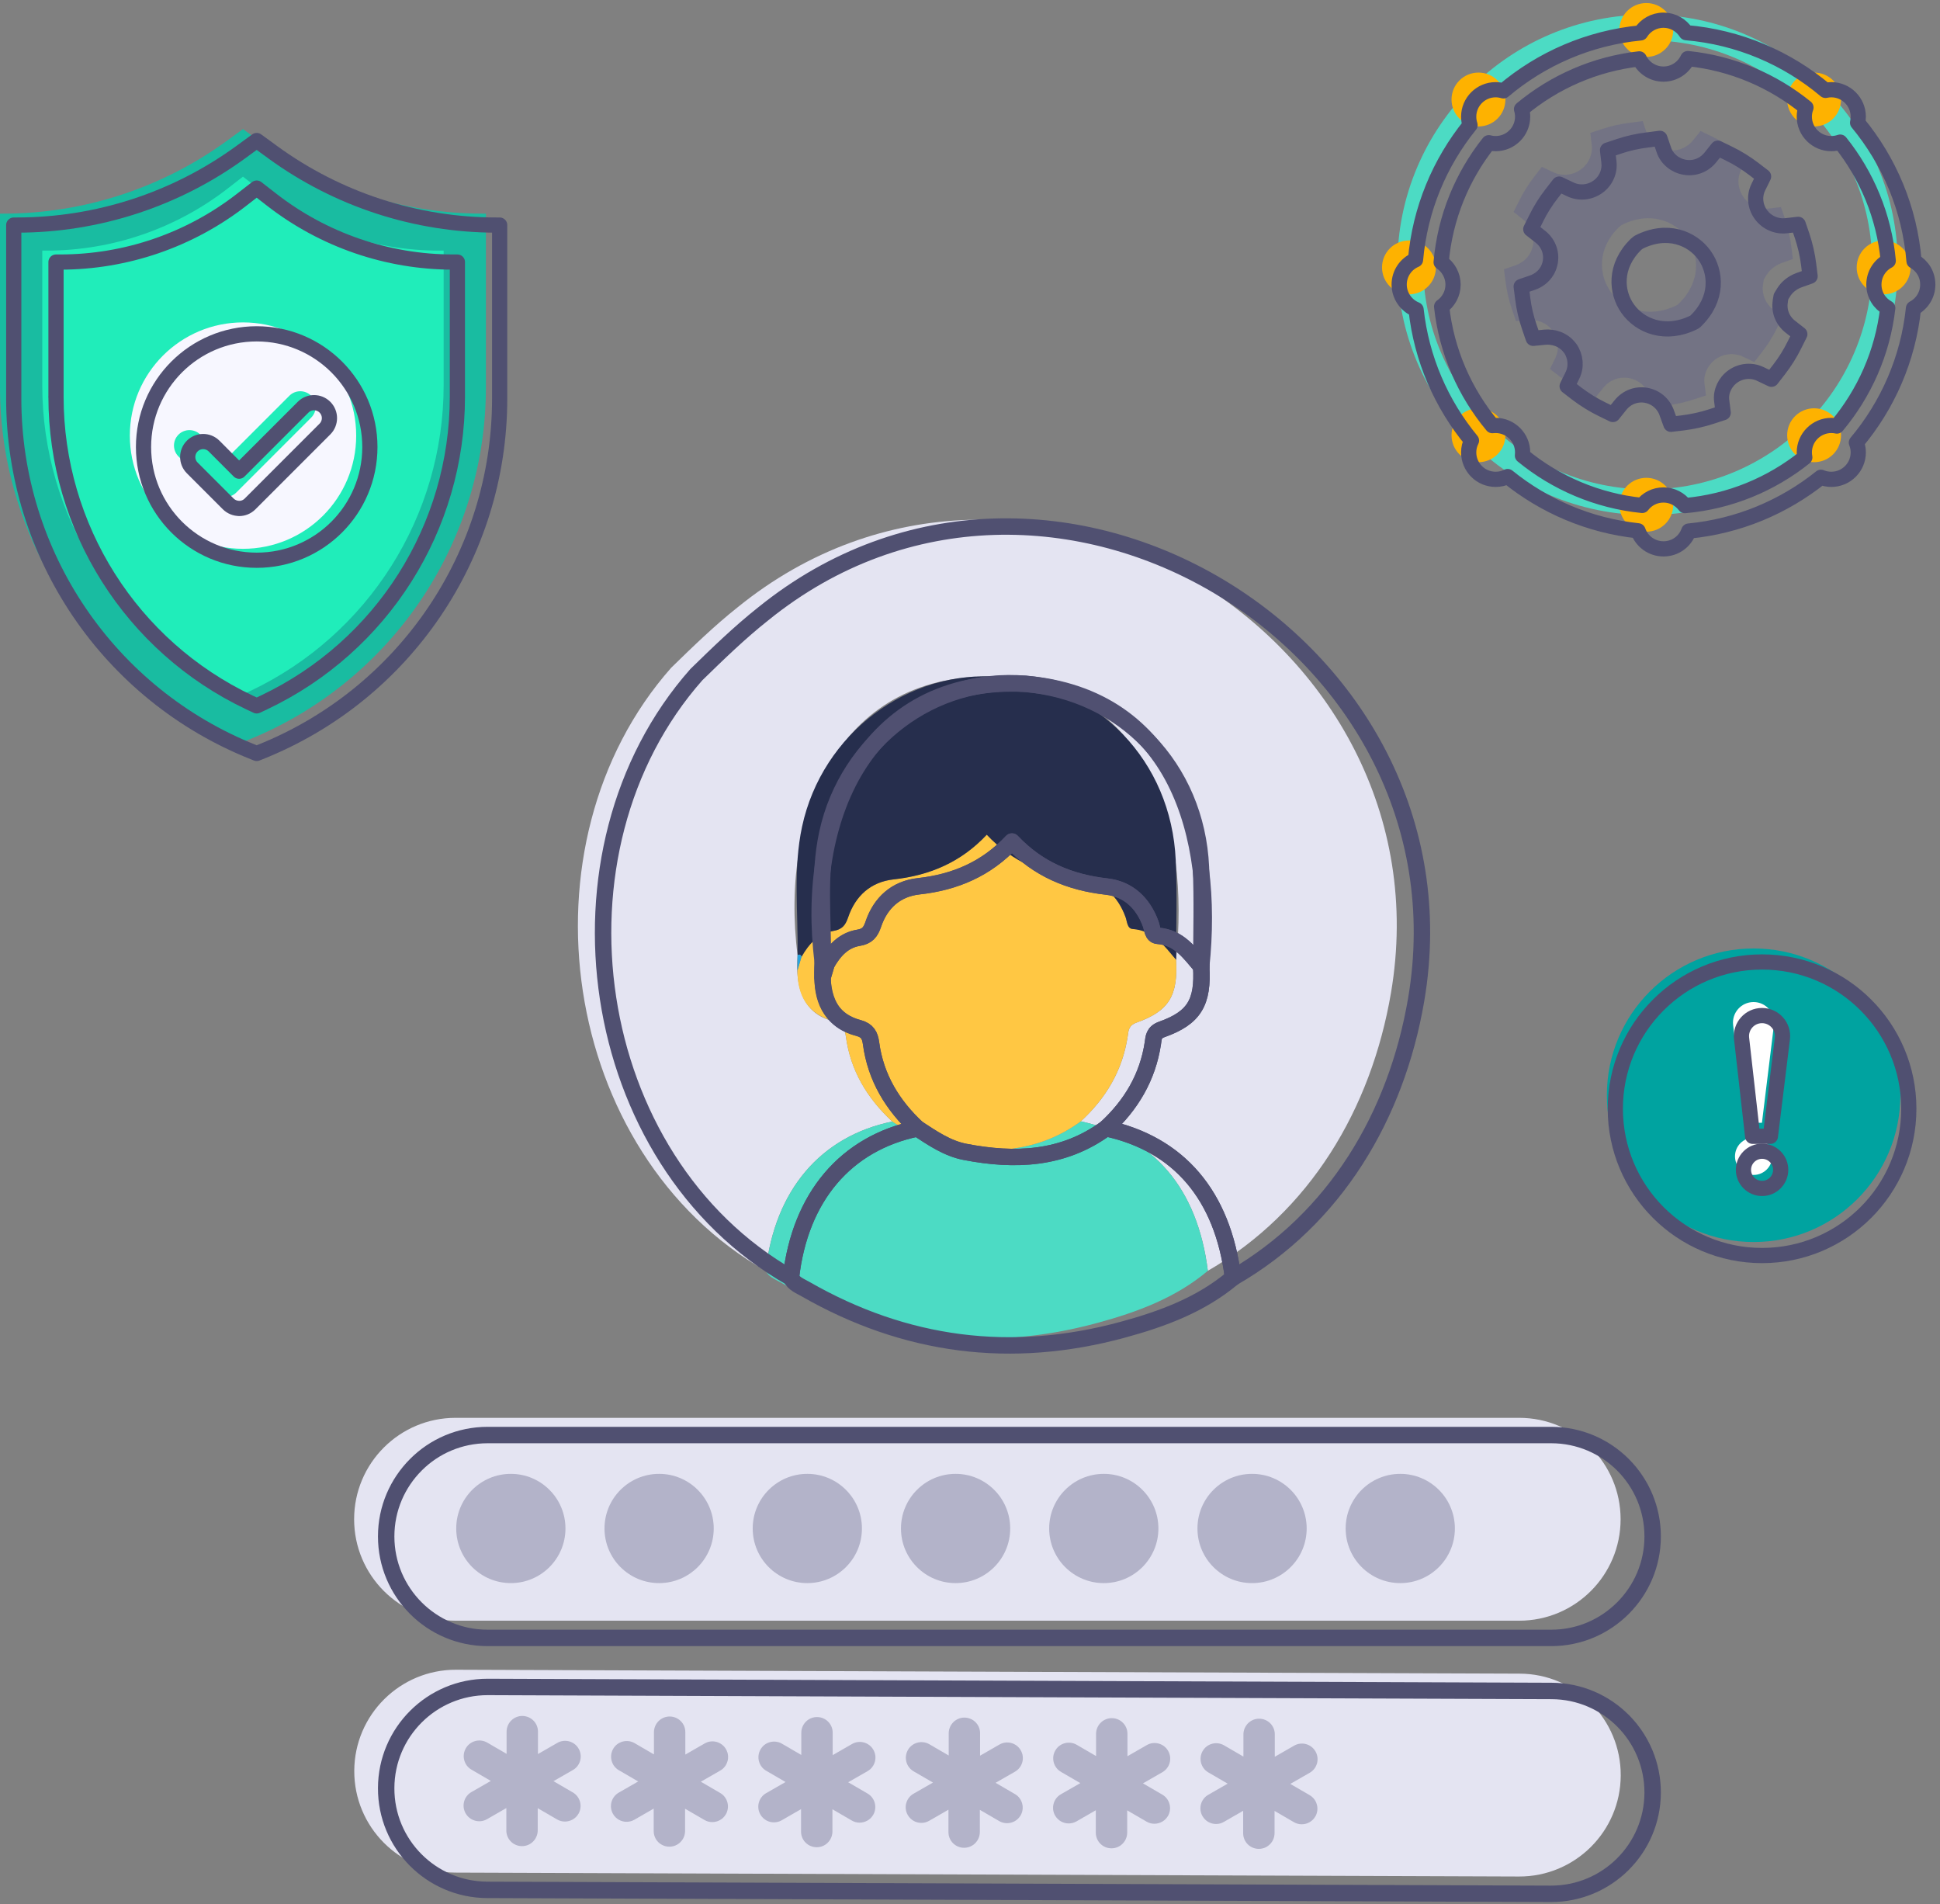 <?xml version="1.0" encoding="UTF-8"?> <svg xmlns="http://www.w3.org/2000/svg" width="319" height="313" viewBox="0 0 319 313" fill="none"><rect x="0" y="0" width="319" height="313" fill="#808080" stroke="none"/><g clip-path="url(#clip0_671_31664)"><path d="M39.96 121.98L39.46 121.78C15.64 112.32 0 89.28 0 63.66V35.12H0.51C13.73 35.12 26.61 30.93 37.29 23.16L39.95 21.22L42.61 23.16C53.3 30.94 66.18 35.12 79.39 35.12H79.9V63.66C79.9 89.29 64.26 112.32 40.45 121.78L39.95 121.98H39.96Z" fill="#19BCA1"></path><path d="M6.949 63.35V41.2H7.629C18.45 41.2 28.95 37.59 37.489 30.95L39.95 29.04L42.41 30.95C50.95 37.59 61.459 41.2 72.269 41.2H72.949V63.35C72.949 84.84 60.569 104.39 41.16 113.59L39.95 114.16L38.739 113.59C19.32 104.39 6.949 84.83 6.949 63.35Z" fill="#20EDBA"></path><path d="M39.96 90.22C50.24 90.22 58.57 81.89 58.57 71.61C58.57 61.33 50.24 53 39.96 53C29.68 53 21.35 61.33 21.35 71.61C21.35 81.89 29.68 90.22 39.96 90.22Z" fill="#F7F7FF"></path><path d="M37.07 81.7C36.4 81.7 35.75 81.43 35.27 80.96L29.35 75.04C28.36 74.05 28.36 72.44 29.35 71.45C30.34 70.46 31.95 70.46 32.94 71.45L37.06 75.58L47.58 65.06C48.57 64.07 50.18 64.07 51.17 65.06C52.16 66.05 52.16 67.66 51.17 68.65L38.85 80.97C38.37 81.45 37.73 81.71 37.05 81.71L37.07 81.7Z" fill="#20EDBA"></path><path d="M42.21 123.86L41.71 123.66C17.89 114.2 2.26 91.16 2.26 65.54V37H2.77C15.99 37 28.87 32.81 39.55 25.04L42.21 23.1L44.87 25.04C55.56 32.82 68.44 37 81.65 37H82.16V65.54C82.16 91.17 66.52 114.2 42.71 123.66L42.21 123.86Z" stroke="#505071" stroke-width="2.5" stroke-linecap="round" stroke-linejoin="round"></path><path d="M9.209 65.23V43.08H9.889C20.709 43.08 31.209 39.47 39.749 32.83L42.209 30.92L44.669 32.83C53.209 39.47 63.719 43.08 74.529 43.08H75.209V65.23C75.209 86.72 62.829 106.27 43.419 115.47L42.209 116.04L40.999 115.47C21.579 106.27 9.209 86.71 9.209 65.23ZM9.209 65.23H9.199" stroke="#505071" stroke-width="2.5" stroke-linecap="round" stroke-linejoin="round"></path><path d="M42.21 92.1C52.49 92.1 60.82 83.77 60.82 73.49C60.82 63.21 52.49 54.88 42.21 54.88C31.93 54.88 23.6 63.21 23.6 73.49C23.6 83.77 31.93 92.1 42.21 92.1Z" stroke="#505071" stroke-width="2.5" stroke-linecap="round" stroke-linejoin="round"></path><path d="M39.33 83.58C38.66 83.58 38.01 83.31 37.53 82.84L31.61 76.92C30.62 75.93 30.62 74.32 31.61 73.33C32.6 72.34 34.21 72.34 35.2 73.33L39.32 77.46L49.84 66.94C50.83 65.95 52.44 65.95 53.43 66.94C54.42 67.93 54.42 69.54 53.43 70.53L41.11 82.85C40.63 83.33 39.99 83.59 39.31 83.59L39.33 83.58Z" stroke="#505071" stroke-width="2.5" stroke-linecap="round" stroke-linejoin="round"></path><path d="M125.91 208.91C92.06 189.65 84.76 138.72 110.37 109.77C113.92 106.31 117.46 102.87 121.31 99.82C168.18 61.82 238.7 104.66 228.72 163.24C225.46 182.32 215.39 199.23 198.61 208.91C196.92 195.39 189.74 186.94 177.72 184.34C181.85 180.54 184.58 175.98 185.43 170.36C185.57 169.45 185.54 168.59 186.9 168.1C192.25 166.2 193.73 163.66 193.38 157.76C195.64 136.28 189.28 113.38 164.43 111.28C138.04 109.94 128.18 133.84 131.15 157.04C130.77 161.82 131.77 166.62 137.05 167.87C138.49 168.27 138.91 169.06 139.09 170.38C139.85 176.01 142.61 180.56 146.72 184.37C134.92 186.8 127.4 195.66 125.91 208.91Z" fill="#E4E4F2"></path><path d="M125.91 208.91C127.41 195.66 134.92 186.8 146.72 184.37C149.18 185.97 151.62 187.67 154.55 188.23C162.74 189.81 170.65 189.5 177.72 184.34C189.74 186.94 196.92 195.39 198.61 208.91C193.32 213.37 186.98 215.7 180.47 217.47C162.17 222.45 144.72 220.21 128.24 210.75C127.38 210.26 126.39 209.9 125.91 208.91Z" fill="#4CDBC4"></path><path d="M177.719 184.34C170.649 189.51 162.739 189.81 154.549 188.23C151.609 187.66 149.179 185.97 146.719 184.37C142.609 180.56 139.839 176.01 139.089 170.38C138.909 169.07 138.489 168.27 137.049 167.87C132.889 166.72 131.099 163.75 131.129 159.55C131.349 158.8 131.579 158.03 131.799 157.27C132.989 155.18 134.549 153.43 137.019 153.03C138.459 152.8 139.009 152.11 139.449 150.81C140.649 147.25 143.199 144.97 146.919 144.56C152.889 143.9 158.029 141.71 162.249 137.21C166.529 141.75 171.759 143.93 177.829 144.61C181.389 145.01 183.819 147.32 185.069 150.75C185.339 151.48 185.329 152.65 186.239 152.71C189.699 152.95 191.429 155.48 193.379 157.76C193.729 163.65 192.249 166.19 186.899 168.1C185.539 168.58 185.559 169.45 185.429 170.36C184.579 175.98 181.849 180.54 177.719 184.34Z" fill="#FFC743"></path><path d="M193.389 157.77C191.439 155.49 189.699 152.96 186.249 152.72C185.339 152.66 185.349 151.49 185.079 150.76C183.829 147.33 181.399 145.02 177.839 144.62C171.769 143.94 166.529 141.76 162.259 137.22C158.039 141.73 152.899 143.92 146.929 144.57C143.209 144.98 140.659 147.26 139.459 150.82C139.019 152.12 138.469 152.8 137.029 153.04C134.559 153.44 132.999 155.19 131.809 157.28C131.679 156.97 131.479 156.82 131.159 157.05C131.249 149.99 130.389 142.85 131.889 135.88C135.189 120.57 149.369 109.97 164.449 111.29C180.619 112.7 192.589 125.09 193.329 141.4C193.579 146.85 193.389 152.31 193.399 157.77H193.389Z" fill="#262E4D"></path><path d="M131.149 157.04C131.469 156.82 131.669 156.96 131.799 157.27C131.569 158.04 131.349 158.8 131.119 159.55C131.119 158.71 131.129 157.87 131.139 157.04H131.149Z" fill="#28A2DB"></path><path d="M249.883 275.134L74.994 274.493C65.782 274.459 58.287 281.897 58.253 291.107C58.22 300.316 65.66 307.809 74.872 307.843L249.761 308.484C258.973 308.517 266.468 301.079 266.502 291.87C266.536 282.661 259.095 275.168 249.883 275.134Z" fill="#E4E4F2"></path><path d="M95.119 298.17C94.639 299 93.769 299.45 92.879 299.45C92.449 299.45 92.009 299.34 91.599 299.1L88.419 297.25V300.93C88.399 302.35 87.249 303.5 85.819 303.49C84.389 303.48 83.249 302.33 83.259 300.91V297.23L80.079 299.06C79.669 299.3 79.229 299.4 78.799 299.4C77.909 299.4 77.049 298.94 76.569 298.11C75.859 296.88 76.289 295.3 77.519 294.6L80.709 292.77L77.529 290.92C76.299 290.21 75.889 288.63 76.599 287.4C77.309 286.17 78.889 285.76 80.119 286.47L83.299 288.32V284.65C83.319 283.22 84.479 282.08 85.899 282.09C87.319 282.1 88.469 283.25 88.459 284.67V288.35L91.639 286.52C92.869 285.81 94.449 286.24 95.149 287.47C95.859 288.7 95.429 290.28 94.199 290.98L91.009 292.81L94.189 294.66C95.419 295.37 95.829 296.95 95.119 298.18V298.17Z" fill="#B3B3C9"></path><path d="M119.35 298.26C118.87 299.09 118 299.54 117.11 299.54C116.68 299.54 116.24 299.43 115.83 299.19L112.65 297.34V301.02C112.63 302.44 111.48 303.59 110.05 303.58C108.62 303.57 107.48 302.42 107.49 301V297.32L104.31 299.15C103.9 299.39 103.46 299.49 103.03 299.49C102.14 299.49 101.28 299.03 100.8 298.2C100.09 296.97 100.52 295.39 101.75 294.69L104.94 292.86L101.76 291.01C100.53 290.3 100.12 288.72 100.83 287.49C101.54 286.26 103.12 285.85 104.35 286.56L107.53 288.41V284.74C107.55 283.31 108.71 282.17 110.13 282.18C111.55 282.19 112.7 283.34 112.69 284.76V288.44L115.87 286.61C117.1 285.9 118.68 286.33 119.38 287.56C120.09 288.79 119.66 290.37 118.43 291.07L115.24 292.9L118.42 294.75C119.65 295.46 120.06 297.04 119.35 298.27V298.26Z" fill="#B3B3C9"></path><path d="M143.58 298.35C143.1 299.18 142.23 299.63 141.34 299.63C140.91 299.63 140.47 299.52 140.06 299.28L136.88 297.43V301.11C136.86 302.53 135.71 303.68 134.28 303.67C132.85 303.66 131.71 302.51 131.72 301.09V297.41L128.54 299.24C128.13 299.48 127.69 299.58 127.26 299.58C126.37 299.58 125.51 299.12 125.03 298.29C124.32 297.06 124.75 295.48 125.98 294.78L129.17 292.95L125.99 291.1C124.76 290.39 124.35 288.81 125.06 287.58C125.77 286.35 127.35 285.94 128.58 286.65L131.76 288.5V284.83C131.78 283.4 132.94 282.26 134.36 282.27C135.78 282.28 136.93 283.43 136.92 284.85V288.53L140.1 286.7C141.33 285.99 142.91 286.42 143.61 287.65C144.32 288.88 143.89 290.46 142.66 291.16L139.47 292.99L142.65 294.84C143.88 295.55 144.29 297.13 143.58 298.36V298.35Z" fill="#B3B3C9"></path><path d="M167.818 298.44C167.338 299.27 166.468 299.72 165.578 299.72C165.148 299.72 164.708 299.61 164.298 299.37L161.118 297.52V301.2C161.098 302.62 159.948 303.77 158.518 303.76C157.088 303.75 155.948 302.6 155.958 301.18V297.5L152.778 299.33C152.368 299.57 151.928 299.67 151.498 299.67C150.608 299.67 149.748 299.21 149.268 298.38C148.558 297.15 148.988 295.57 150.218 294.87L153.408 293.04L150.228 291.19C148.998 290.48 148.588 288.9 149.298 287.67C150.008 286.44 151.588 286.03 152.818 286.74L155.998 288.59V284.92C156.018 283.49 157.178 282.35 158.598 282.36C160.018 282.37 161.168 283.52 161.158 284.94V288.62L164.338 286.79C165.568 286.08 167.148 286.51 167.848 287.74C168.558 288.97 168.128 290.55 166.898 291.25L163.708 293.08L166.888 294.93C168.118 295.64 168.528 297.22 167.818 298.45V298.44Z" fill="#B3B3C9"></path><path d="M192.049 298.53C191.569 299.36 190.699 299.81 189.809 299.81C189.379 299.81 188.939 299.7 188.529 299.46L185.349 297.61V301.29C185.329 302.71 184.179 303.86 182.749 303.85C181.319 303.84 180.179 302.69 180.189 301.27V297.59L177.009 299.42C176.599 299.66 176.159 299.76 175.729 299.76C174.839 299.76 173.979 299.3 173.499 298.47C172.789 297.24 173.219 295.66 174.449 294.96L177.639 293.13L174.459 291.28C173.229 290.57 172.819 288.99 173.529 287.76C174.239 286.53 175.819 286.12 177.049 286.83L180.229 288.68V285.01C180.249 283.58 181.409 282.44 182.829 282.45C184.249 282.46 185.399 283.61 185.389 285.03V288.71L188.569 286.88C189.799 286.17 191.379 286.6 192.079 287.83C192.789 289.06 192.359 290.64 191.129 291.34L187.939 293.17L191.119 295.02C192.349 295.73 192.759 297.31 192.049 298.54V298.53Z" fill="#B3B3C9"></path><path d="M216.279 298.62C215.799 299.45 214.929 299.9 214.039 299.9C213.609 299.9 213.169 299.79 212.759 299.55L209.579 297.7V301.38C209.559 302.8 208.409 303.95 206.979 303.94C205.549 303.93 204.409 302.78 204.419 301.36V297.68L201.239 299.51C200.829 299.75 200.389 299.85 199.959 299.85C199.069 299.85 198.209 299.39 197.729 298.56C197.019 297.33 197.449 295.75 198.679 295.05L201.869 293.22L198.689 291.37C197.459 290.66 197.049 289.08 197.759 287.85C198.469 286.62 200.049 286.21 201.279 286.92L204.459 288.77V285.1C204.479 283.67 205.639 282.53 207.059 282.54C208.479 282.55 209.629 283.7 209.619 285.12V288.8L212.799 286.97C214.029 286.26 215.609 286.69 216.309 287.92C217.019 289.15 216.589 290.73 215.359 291.43L212.169 293.26L215.349 295.11C216.579 295.82 216.989 297.4 216.279 298.63V298.62Z" fill="#B3B3C9"></path><path d="M249.8 233.08H74.91C65.698 233.08 58.23 240.546 58.23 249.755C58.23 258.964 65.698 266.43 74.91 266.43H249.8C259.013 266.43 266.48 258.964 266.48 249.755C266.48 240.546 259.013 233.08 249.8 233.08Z" fill="#E4E4F2"></path><path d="M83.999 260.25C88.959 260.25 92.98 256.23 92.98 251.27C92.98 246.311 88.959 242.29 83.999 242.29C79.04 242.29 75.019 246.311 75.019 251.27C75.019 256.23 79.04 260.25 83.999 260.25Z" fill="#B3B3C9"></path><path d="M108.38 260.25C113.34 260.25 117.36 256.23 117.36 251.27C117.36 246.311 113.34 242.29 108.38 242.29C103.421 242.29 99.4 246.311 99.4 251.27C99.4 256.23 103.421 260.25 108.38 260.25Z" fill="#B3B3C9"></path><path d="M132.75 260.25C137.709 260.25 141.73 256.23 141.73 251.27C141.73 246.311 137.709 242.29 132.75 242.29C127.79 242.29 123.77 246.311 123.77 251.27C123.77 256.23 127.79 260.25 132.75 260.25Z" fill="#B3B3C9"></path><path d="M157.13 260.25C162.09 260.25 166.11 256.23 166.11 251.27C166.11 246.311 162.09 242.29 157.13 242.29C152.171 242.29 148.15 246.311 148.15 251.27C148.15 256.23 152.171 260.25 157.13 260.25Z" fill="#B3B3C9"></path><path d="M181.5 260.25C186.459 260.25 190.48 256.23 190.48 251.27C190.48 246.311 186.459 242.29 181.5 242.29C176.54 242.29 172.52 246.311 172.52 251.27C172.52 256.23 176.54 260.25 181.5 260.25Z" fill="#B3B3C9"></path><path d="M205.88 260.25C210.84 260.25 214.86 256.23 214.86 251.27C214.86 246.311 210.84 242.29 205.88 242.29C200.921 242.29 196.9 246.311 196.9 251.27C196.9 256.23 200.921 260.25 205.88 260.25Z" fill="#B3B3C9"></path><path d="M230.25 260.25C235.209 260.25 239.23 256.23 239.23 251.27C239.23 246.311 235.209 242.29 230.25 242.29C225.29 242.29 221.27 246.311 221.27 251.27C221.27 256.23 225.29 260.25 230.25 260.25Z" fill="#B3B3C9"></path><path d="M130.05 210.04C96.201 190.78 88.9 139.85 114.51 110.9C118.06 107.44 121.6 104 125.45 100.95C172.32 62.95 242.84 105.79 232.86 164.37C229.6 183.45 219.53 200.36 202.75 210.04C201.06 196.52 193.88 188.07 181.86 185.47C185.99 181.67 188.72 177.11 189.57 171.49C189.71 170.58 189.68 169.72 191.04 169.23C196.39 167.33 197.87 164.79 197.52 158.89C199.78 137.41 193.42 114.51 168.57 112.41C142.18 111.07 132.32 134.97 135.29 158.17C134.91 162.95 135.91 167.75 141.19 169C142.63 169.4 143.05 170.19 143.23 171.51C143.99 177.14 146.75 181.69 150.86 185.5C139.06 187.93 131.54 196.79 130.05 210.04Z" stroke="#505071" stroke-width="2.7" stroke-linecap="round" stroke-linejoin="round"></path><path d="M130.051 210.04C131.551 196.79 139.061 187.93 150.861 185.5C153.321 187.1 155.761 188.8 158.691 189.36C166.881 190.94 174.791 190.63 181.861 185.47C193.881 188.07 201.061 196.52 202.751 210.04C197.461 214.5 191.121 216.83 184.611 218.6C166.311 223.58 148.861 221.34 132.381 211.88C131.521 211.39 130.531 211.03 130.051 210.04Z" stroke="#505071" stroke-width="2.7" stroke-linecap="round" stroke-linejoin="round"></path><path d="M181.86 185.47C174.79 190.64 166.88 190.94 158.69 189.36C155.75 188.79 153.32 187.1 150.86 185.5C146.75 181.69 143.98 177.14 143.23 171.51C143.05 170.2 142.63 169.4 141.19 169C137.03 167.85 135.24 164.88 135.27 160.68C135.49 159.93 135.72 159.16 135.94 158.4C137.13 156.31 138.69 154.56 141.16 154.16C142.6 153.93 143.15 153.24 143.59 151.94C144.79 148.38 147.34 146.1 151.06 145.69C157.03 145.03 162.17 142.84 166.39 138.34C170.67 142.88 175.9 145.06 181.97 145.74C185.53 146.14 187.96 148.45 189.21 151.88C189.48 152.61 189.47 153.78 190.38 153.84C193.84 154.08 195.57 156.61 197.52 158.89C197.87 164.78 196.39 167.32 191.04 169.23C189.68 169.71 189.7 170.58 189.57 171.49C188.72 177.11 185.99 181.67 181.86 185.47Z" stroke="#505071" stroke-width="2.7" stroke-linecap="round" stroke-linejoin="round"></path><path d="M197.53 158.9C195.58 156.62 193.84 154.09 190.39 153.85C189.48 153.79 189.49 152.62 189.22 151.89C187.97 148.46 185.54 146.15 181.98 145.75C175.91 145.07 170.67 142.89 166.4 138.35C162.18 142.86 157.04 145.05 151.07 145.7C147.35 146.11 144.8 148.39 143.6 151.95C143.16 153.25 142.61 153.93 141.17 154.17C138.7 154.57 137.14 156.32 135.95 158.41C135.82 158.1 135.62 157.95 135.3 158.18C135.39 151.12 134.53 143.98 136.03 137.01C139.33 121.7 153.51 111.1 168.59 112.42C184.76 113.83 196.73 126.22 197.47 142.53C197.72 147.98 197.53 153.44 197.54 158.9H197.53Z" stroke="#505071" stroke-width="2.7" stroke-linecap="round" stroke-linejoin="round"></path><path d="M135.29 158.17C135.61 157.95 135.81 158.09 135.94 158.4C135.71 159.17 135.49 159.93 135.26 160.68C135.26 159.84 135.27 159 135.28 158.17H135.29Z" stroke="#505071" stroke-width="2.7" stroke-linecap="round" stroke-linejoin="round"></path><path d="M271.75 294.72C271.71 303.91 264.25 311.33 255.07 311.33H255.01L80.11 310.68C70.9 310.64 63.46 303.15 63.5 293.94C63.53 284.75 71 277.32 80.18 277.32H80.24L255.13 277.98C264.34 278.01 271.78 285.51 271.75 294.72Z" stroke="#505071" stroke-width="2.7" stroke-linecap="round" stroke-linejoin="round"></path><path d="M271.75 252.58C271.75 257.19 269.88 261.35 266.86 264.37C263.84 267.39 259.68 269.26 255.07 269.26H80.18C70.97 269.26 63.5 261.79 63.5 252.58C63.5 247.97 65.37 243.81 68.39 240.79C71.4 237.77 75.58 235.91 80.18 235.91H255.07C264.28 235.91 271.75 243.37 271.75 252.58Z" stroke="#505071" stroke-width="2.7" stroke-linecap="round" stroke-linejoin="round"></path><path d="M288.351 204.18C301.677 204.18 312.481 193.377 312.481 180.05C312.481 166.723 301.677 155.92 288.351 155.92C275.024 155.92 264.221 166.723 264.221 180.05C264.221 193.377 275.024 204.18 288.351 204.18Z" fill="#00A3A0"></path><path d="M284.981 168.49C284.751 166.49 286.321 164.73 288.341 164.73C290.361 164.73 291.941 166.5 291.691 168.52L289.721 184.58H286.801L284.981 168.49Z" fill="white"></path><path d="M288.351 193.15C290.041 193.15 291.411 191.78 291.411 190.09C291.411 188.4 290.041 187.03 288.351 187.03C286.661 187.03 285.291 188.4 285.291 190.09C285.291 191.78 286.661 193.15 288.351 193.15Z" fill="white"></path><path d="M289.741 206.4C303.068 206.4 313.871 195.597 313.871 182.27C313.871 168.944 303.068 158.14 289.741 158.14C276.415 158.14 265.611 168.944 265.611 182.27C265.611 195.597 276.415 206.4 289.741 206.4Z" stroke="#505071" stroke-width="2.5" stroke-linecap="round" stroke-linejoin="round"></path><path d="M286.372 170.71C286.142 168.71 287.712 166.95 289.732 166.95C291.752 166.95 293.332 168.72 293.082 170.74L291.112 186.8H288.192L286.372 170.71Z" stroke="#505071" stroke-width="2.5" stroke-linecap="round" stroke-linejoin="round"></path><path d="M289.742 195.37C291.432 195.37 292.802 194 292.802 192.31C292.802 190.62 291.432 189.25 289.742 189.25C288.052 189.25 286.682 190.62 286.682 192.31C286.682 194 288.052 195.37 289.742 195.37Z" stroke="#505071" stroke-width="2.5" stroke-linecap="round" stroke-linejoin="round"></path><path d="M289.901 46.7L290.031 45.93L290.461 45.23C291.011 44.34 291.901 43.63 292.981 43.23L294.811 42.58L294.571 40.65C294.371 39.04 294.001 37.44 293.491 35.92L292.851 34.05L290.861 34.28C289.261 34.46 287.661 33.74 286.711 32.43C285.751 31.11 285.591 29.39 286.291 27.95L287.161 26.18L285.581 24.97C284.291 23.98 282.901 23.11 281.411 22.39L279.631 21.53L278.411 23.05C277.381 24.33 275.811 24.94 274.211 24.67C272.601 24.4 271.261 23.3 270.761 21.81L270.111 19.91L268.111 20.17C266.501 20.36 264.901 20.71 263.391 21.22L261.501 21.85L261.731 23.81C261.921 25.39 261.211 26.98 259.871 27.91C258.531 28.85 256.791 29 255.341 28.28L253.541 27.43L252.331 28.99C251.351 30.25 250.471 31.62 249.761 33.09L248.881 34.85L250.441 36.07C251.741 37.09 252.361 38.65 252.091 40.23C251.821 41.82 250.731 43.08 249.171 43.63L247.301 44.27L247.551 46.22C247.751 47.85 248.121 49.43 248.651 50.95L249.281 52.79L251.221 52.6C252.471 52.49 254.181 52.88 255.281 54.34L255.331 54.4L255.381 54.46C256.281 55.77 256.431 57.47 255.731 58.89L254.861 60.66L256.431 61.87C257.721 62.85 259.111 63.72 260.591 64.44L262.381 65.31L263.611 63.78C264.641 62.49 266.211 61.88 267.811 62.15C269.401 62.42 270.711 63.51 271.251 65.07L271.921 66.92L273.881 66.69C275.511 66.48 277.111 66.13 278.621 65.63L280.521 65.01L280.271 63.04C280.081 61.53 280.821 59.96 282.131 59.04C283.461 58.1 285.211 57.95 286.671 58.67L288.461 59.52L289.671 57.96C290.651 56.7 291.531 55.31 292.241 53.86L293.121 52.1L291.561 50.88C290.261 49.86 289.651 48.29 289.911 46.72L289.901 46.7ZM275.981 49.99L275.721 50.17C271.001 52.5 266.851 50.75 264.851 47.96C262.901 45.25 262.551 40.91 266.201 37.34L266.611 37.01C271.311 34.61 275.431 36.34 277.431 39.11C279.431 41.89 279.761 46.35 275.981 49.98V49.99Z" fill="#737384"></path><path d="M270.919 84.67C248.239 84.67 229.779 66.22 229.779 43.53C229.779 20.84 248.229 2.4 270.919 2.4C293.609 2.4 312.059 20.85 312.059 43.54C312.059 66.23 293.609 84.68 270.919 84.68V84.67ZM270.919 6.62C250.559 6.62 234.009 23.18 234.009 43.53C234.009 63.88 250.569 80.45 270.929 80.45C291.289 80.45 307.849 63.89 307.849 43.53C307.849 23.17 291.289 6.62 270.929 6.62H270.919Z" fill="#4CDBC4"></path><path d="M270.709 9.36C273.159 9.36 275.139 7.38 275.139 4.93C275.139 2.48 273.159 0.5 270.709 0.5C268.259 0.5 266.279 2.48 266.279 4.93C266.279 7.38 268.259 9.36 270.709 9.36Z" fill="#FEB200"></path><path d="M270.709 87.41C273.159 87.41 275.139 85.43 275.139 82.98C275.139 80.53 273.159 78.55 270.709 78.55C268.259 78.55 266.279 80.53 266.279 82.98C266.279 85.43 268.259 87.41 270.709 87.41Z" fill="#FEB200"></path><path d="M309.731 48.39C312.181 48.39 314.161 46.41 314.161 43.96C314.161 41.51 312.181 39.53 309.731 39.53C307.281 39.53 305.301 41.51 305.301 43.96C305.301 46.41 307.281 48.39 309.731 48.39Z" fill="#FEB200"></path><path d="M231.68 48.39C234.13 48.39 236.11 46.41 236.11 43.96C236.11 41.51 234.13 39.53 231.68 39.53C229.23 39.53 227.25 41.51 227.25 43.96C227.25 46.41 229.23 48.39 231.68 48.39Z" fill="#FEB200"></path><path d="M243.11 20.79C245.56 20.79 247.54 18.81 247.54 16.36C247.54 13.91 245.56 11.93 243.11 11.93C240.66 11.93 238.68 13.91 238.68 16.36C238.68 18.81 240.66 20.79 243.11 20.79Z" fill="#FEB200"></path><path d="M298.299 75.98C300.749 75.98 302.729 74 302.729 71.55C302.729 69.1 300.749 67.12 298.299 67.12C295.849 67.12 293.869 69.1 293.869 71.55C293.869 74 295.849 75.98 298.299 75.98Z" fill="#FEB200"></path><path d="M298.299 20.79C300.749 20.79 302.729 18.81 302.729 16.36C302.729 13.91 300.749 11.93 298.299 11.93C295.849 11.93 293.869 13.91 293.869 16.36C293.869 18.81 295.849 20.79 298.299 20.79Z" fill="#FEB200"></path><path d="M243.11 75.98C245.56 75.98 247.54 74 247.54 71.55C247.54 69.1 245.56 67.12 243.11 67.12C240.66 67.12 238.68 69.1 238.68 71.55C238.68 74 240.66 75.98 243.11 75.98Z" fill="#FEB200"></path><path d="M292.731 49.53L292.861 48.76L293.291 48.06C293.841 47.17 294.731 46.46 295.811 46.06L297.641 45.41L297.401 43.48C297.201 41.87 296.831 40.27 296.321 38.75L295.681 36.88L293.691 37.11C292.091 37.29 290.491 36.57 289.541 35.26C288.581 33.94 288.421 32.22 289.121 30.78L289.991 29.01L288.411 27.8C287.121 26.81 285.731 25.94 284.241 25.22L282.461 24.36L281.241 25.88C280.211 27.16 278.641 27.77 277.041 27.5C275.431 27.23 274.091 26.13 273.591 24.64L272.941 22.74L270.941 23C269.331 23.19 267.731 23.54 266.221 24.05L264.331 24.68L264.561 26.64C264.751 28.22 264.041 29.81 262.701 30.74C261.361 31.68 259.621 31.83 258.171 31.11L256.371 30.26L255.161 31.82C254.181 33.08 253.301 34.45 252.591 35.92L251.711 37.68L253.271 38.9C254.571 39.92 255.191 41.48 254.921 43.06C254.651 44.65 253.561 45.91 252.001 46.46L250.131 47.1L250.381 49.05C250.581 50.68 250.951 52.26 251.481 53.78L252.111 55.62L254.051 55.43C255.301 55.32 257.011 55.71 258.111 57.17L258.161 57.23L258.211 57.29C259.111 58.6 259.261 60.3 258.561 61.72L257.691 63.49L259.261 64.7C260.551 65.68 261.941 66.55 263.421 67.27L265.211 68.14L266.441 66.61C267.471 65.32 269.041 64.71 270.641 64.98C272.231 65.25 273.541 66.34 274.081 67.9L274.751 69.75L276.711 69.52C278.341 69.31 279.941 68.96 281.451 68.46L283.351 67.84L283.101 65.87C282.911 64.36 283.651 62.79 284.961 61.87C286.291 60.93 288.041 60.78 289.501 61.5L291.291 62.35L292.501 60.79C293.481 59.53 294.361 58.14 295.071 56.69L295.951 54.93L294.391 53.71C293.091 52.69 292.481 51.12 292.741 49.55L292.731 49.53ZM278.801 52.81L278.541 52.99C273.821 55.32 269.671 53.57 267.671 50.78C265.721 48.07 265.371 43.73 269.021 40.16L269.431 39.83C274.131 37.43 278.251 39.16 280.251 41.93C282.251 44.71 282.581 49.17 278.801 52.8V52.81Z" stroke="#505071" stroke-width="2.5" stroke-linecap="round" stroke-linejoin="round"></path><path d="M314.73 42.93C314.02 34.32 310.65 26.46 305.45 20.17C305.52 19.85 305.56 19.52 305.56 19.18C305.56 16.74 303.57 14.75 301.13 14.75C300.8 14.75 300.48 14.79 300.17 14.86C293.86 9.55 285.94 6.11 277.26 5.37C276.48 4.14 275.1 3.32 273.53 3.32C271.96 3.32 270.55 4.15 269.77 5.41C261.22 6.23 253.42 9.68 247.21 14.94C246.8 14.82 246.37 14.75 245.93 14.75C243.49 14.75 241.5 16.74 241.5 19.18C241.5 19.66 241.58 20.13 241.72 20.56C236.73 26.73 233.49 34.37 232.76 42.71C231.18 43.38 230.07 44.95 230.07 46.78C230.07 48.61 231.22 50.23 232.85 50.89C233.74 59.01 237.01 66.43 241.96 72.43C241.66 73.01 241.5 73.67 241.5 74.37C241.5 76.82 243.49 78.8 245.93 78.8C246.64 78.8 247.31 78.64 247.91 78.34C253.9 83.19 261.28 86.4 269.35 87.26C269.95 88.99 271.59 90.23 273.53 90.23C275.47 90.23 277.09 89.01 277.69 87.3C285.86 86.52 293.34 83.33 299.42 78.46C299.95 78.68 300.53 78.8 301.13 78.8C303.57 78.8 305.56 76.82 305.56 74.37C305.56 73.8 305.45 73.26 305.25 72.76C310.38 66.65 313.77 59.03 314.64 50.68C316.04 49.94 316.99 48.47 316.99 46.78C316.99 45.09 316.08 43.68 314.73 42.93ZM310.41 50.64C309.56 57.98 306.55 64.65 302.04 70.04C301.75 69.97 301.44 69.94 301.13 69.94C298.68 69.94 296.69 71.93 296.69 74.37C296.69 74.65 296.72 74.93 296.77 75.19C291.26 79.6 284.47 82.46 277.05 83.12C276.25 82.06 274.97 81.37 273.53 81.37C272.09 81.37 270.84 82.04 270.03 83.09C262.61 82.34 255.82 79.38 250.34 74.89C250.36 74.72 250.37 74.55 250.37 74.37C250.37 71.93 248.38 69.94 245.93 69.94C245.75 69.94 245.57 69.95 245.39 69.97C240.86 64.54 237.86 57.79 237.05 50.4C238.19 49.6 238.93 48.27 238.93 46.78C238.93 45.29 238.15 43.89 236.97 43.11C237.62 35.71 240.44 28.96 244.81 23.46C245.17 23.56 245.54 23.61 245.93 23.61C248.38 23.61 250.37 21.63 250.37 19.18C250.37 18.75 250.31 18.34 250.19 17.95C255.57 13.48 262.24 10.51 269.55 9.68C270.26 11.16 271.77 12.18 273.53 12.18C275.29 12.18 276.83 11.14 277.53 9.63C284.85 10.38 291.54 13.28 296.96 17.68C296.78 18.15 296.69 18.65 296.69 19.18C296.69 21.63 298.68 23.61 301.13 23.61C301.64 23.61 302.13 23.52 302.59 23.36C306.96 28.82 309.81 35.53 310.49 42.87C309.08 43.61 308.13 45.08 308.13 46.78C308.13 48.48 309.05 49.89 310.41 50.64Z" stroke="#505071" stroke-width="2.5" stroke-linecap="round" stroke-linejoin="round"></path></g><defs><clipPath id="clip0_671_31664"><rect width="318.24" height="312.18" fill="white" transform="translate(0 0.5)"></rect></clipPath></defs></svg> 